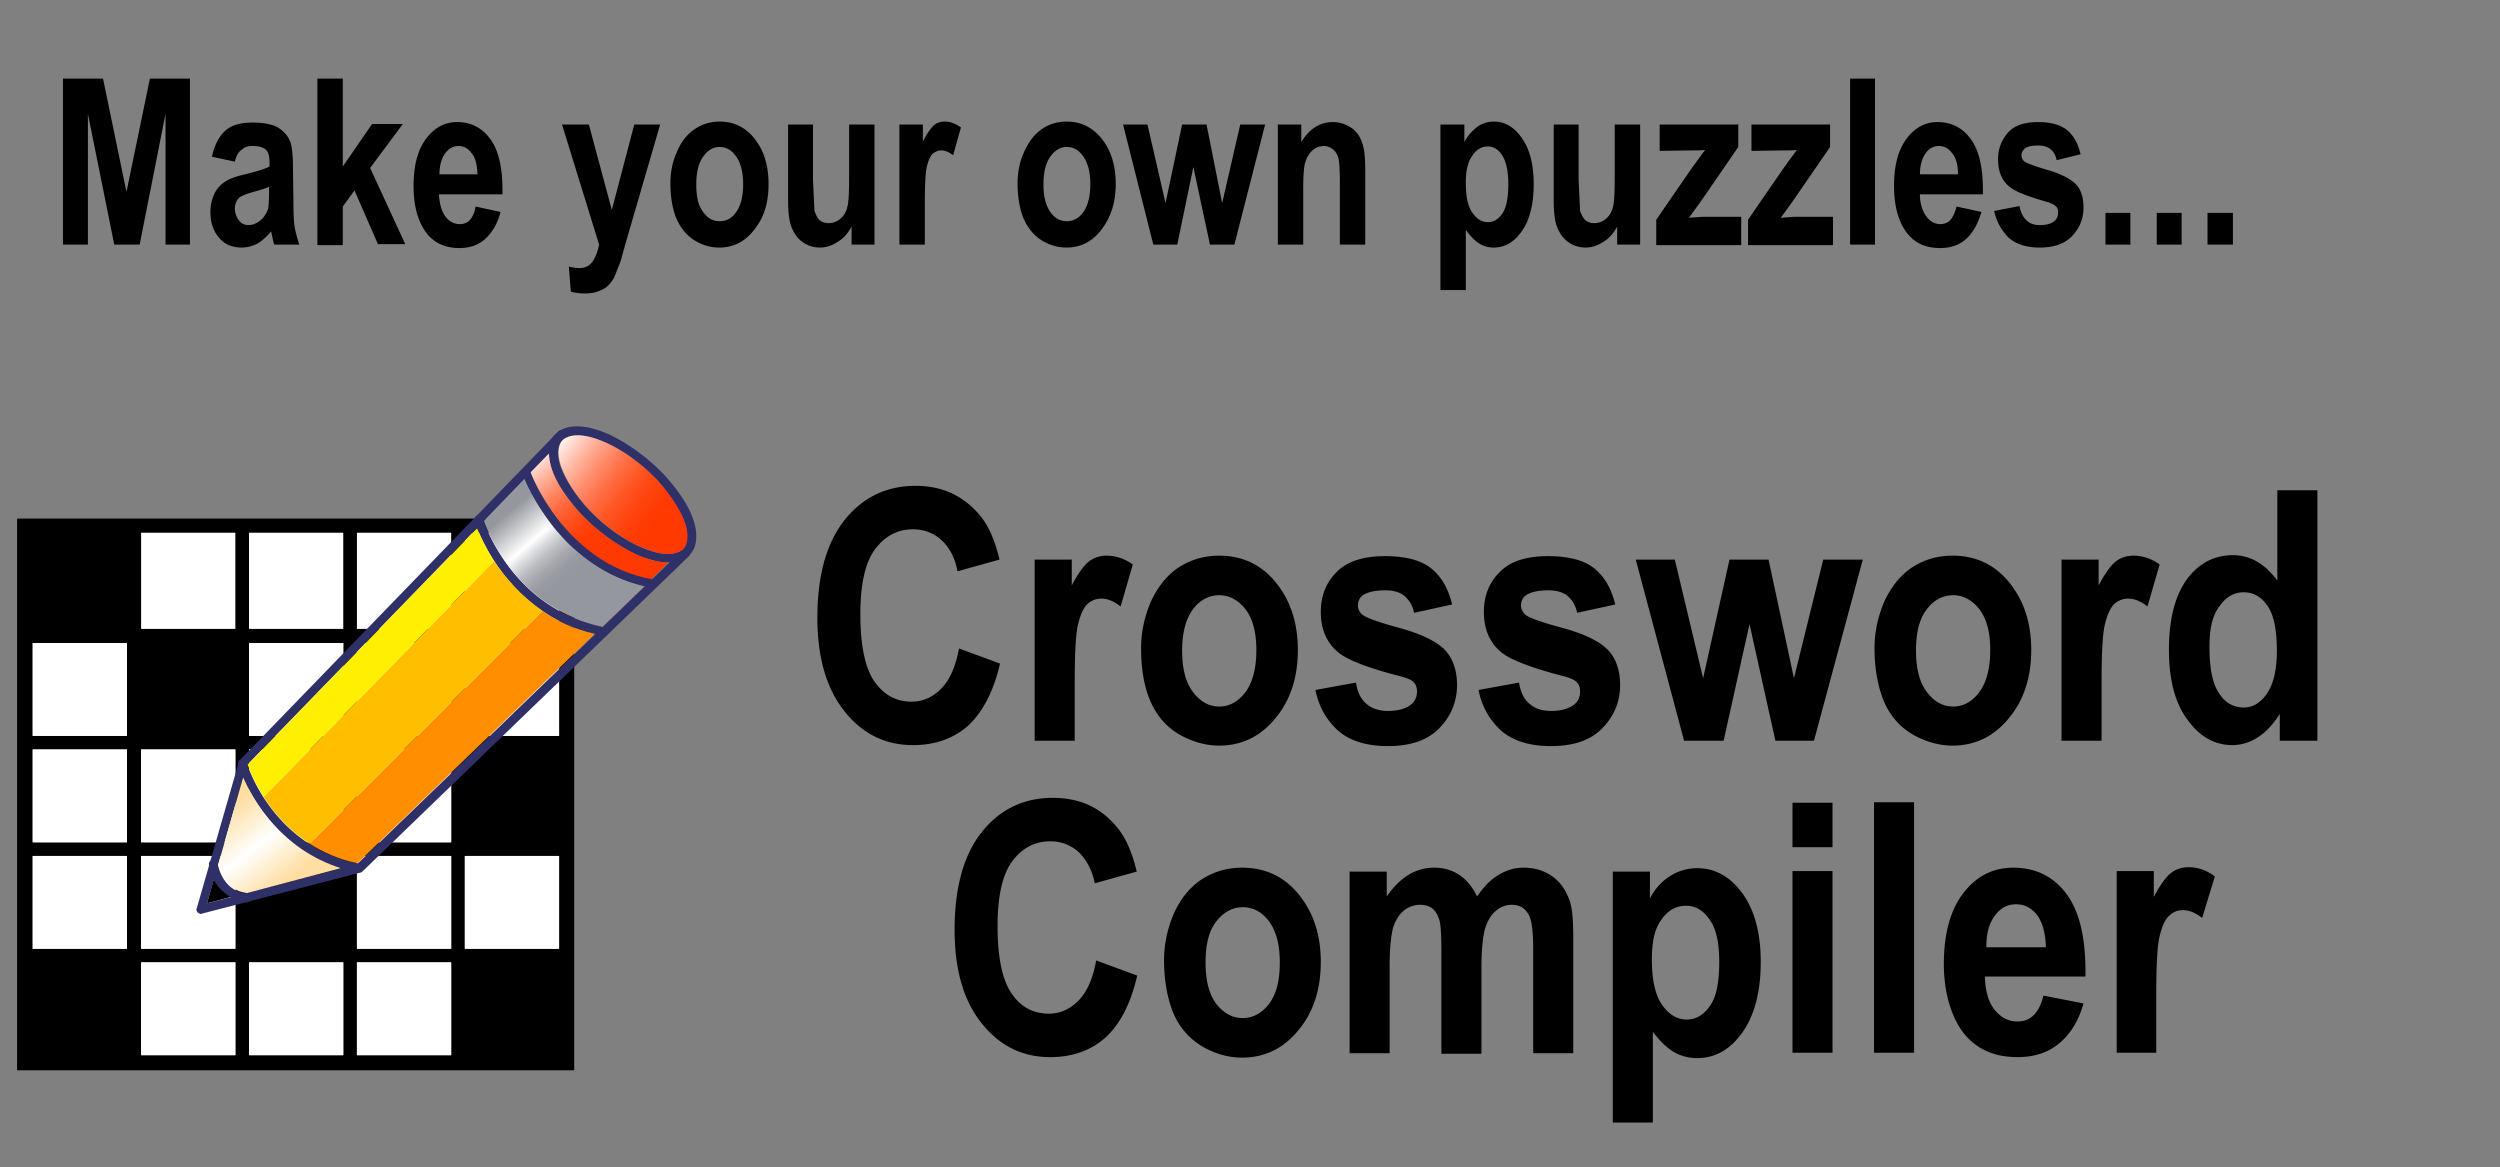 <svg xmlns="http://www.w3.org/2000/svg" viewBox="0 0 512 239" xmlns:v="https://vecta.io/nano"><rect x="0" y="0" width="512" height="239" fill="#808080" stroke="none"/><style><![CDATA[.K{fill-rule:evenodd}]]></style><g class="K"><path d="M3.5 106.2h114.1v113H3.5z"/><g fill="#fff"><path d="M6.7 131.7H26v19H6.7zm0 21.8H26v19H6.7z"/><path d="M6.7 175.3H26v19H6.7zm0-43.6H26v19H6.7z"/><path d="M6.7 153.5H26v19H6.7zm0 21.8H26v19H6.7zm22.2-66.2h19.3v19.7H28.9zm0 44.4h19.3v19H28.9zm0 21.8h19.3v19H28.9zm0 21.8h19.3v19H28.9z"/><path d="M28.9 153.5h19.3v19H28.9zm0 21.8h19.3v19H28.9zm0 21.8h19.3v19H28.9zm22.1-88h19.3v19.7H51zm0 22.6h19.3v19H51zm0 21.8h19.3v19H51z"/><path d="M51 197.1h19.3v19H51zm0-65.4h19.3v19H51z"/><path d="M51 153.5h19.3v19H51zm0 43.6h19.3v19H51zm22.1-88h19.3v19.7H73.1zm0 22.6h19.3v19H73.1z"/><path d="M73.1 153.5h19.3v19H73.1zm0 21.8h19.3v19H73.1zm0 21.8h19.3v19H73.1zm0-65.4h19.3v19H73.1z"/><path d="M73.1 153.5h19.3v19H73.1zm0 21.8h19.3v19H73.1zm0 21.8h19.3v19H73.1zm22.1-88h19.3v19.7H95.2zm0 22.6h19.3v19H95.2zm0 43.6h19.3v19H95.2z"/><path d="M95.2 131.7h19.3v19H95.2zm0 43.6h19.3v19H95.2z"/></g></g><g fill="#303068"><path d="M114.3 88.4a.85.85 0 0 1 1.3 0 .85.85 0 0 1 0 1.3l-65.1 67.1-8.1 28.2 30.7-8 66.8-64.5c.4-.4 1-.3 1.3 0s.3.9 0 1.3l-67 64.7c-.1.1-.2.2-.4.2l-32.4 8.4c-.2.1-.4.1-.5 0-.5-.1-.8-.7-.6-1.1l8.6-29.9h0a.76.76 0 0 1 .2-.4l65.2-67.3z"/><path d="M115.2 87.9c2.3-1.1 5.9-.6 9.6 1.1 3.6 1.7 7.6 4.5 11 8 2.4 2.6 4.3 5.2 5.4 7.5.9 1.9 1.4 3.7 1.4 5.2 0 1.7-.4 3.1-1.5 4-.4.3-.8.6-1.3.9-2.3 1.1-5.9.6-9.6-1.1-3.6-1.7-7.6-4.5-11-8-2.4-2.6-4.3-5.2-5.4-7.5-.9-1.9-1.4-3.7-1.4-5.2 0-1.7.4-3.1 1.5-4 .4-.4.8-.7 1.3-.9h0zm8.9 2.8c-3.3-1.5-6.2-2-8.1-1.1-.3.1-.6.3-.8.5-.6.6-.9 1.5-.9 2.7 0 1.3.4 2.8 1.2 4.4 1.1 2.2 2.8 4.7 5 7.1 3.2 3.4 6.9 6 10.4 7.6 3.3 1.5 6.2 2 8.1 1.1.3-.1.6-.3.8-.5.6-.6.9-1.5.9-2.7 0-1.3-.4-2.8-1.2-4.4-1.1-2.2-2.8-4.7-5-7.1-3.3-3.4-7-6.1-10.4-7.6h0zm-17 6.7c-.2-.5.1-1 .5-1.2.5-.2 1 .1 1.2.5 0 .1 7 18.8 25.2 21.9.5.1.8.6.8 1.1-.1.5-.6.8-1.1.7-19.2-3.2-26.6-22.9-26.6-23h0zm-9.9 9.3c-.1-.5.1-1 .6-1.1a.8.8 0 0 1 1.1.6c0 .1 5.6 18.5 25 22.3.5.1.8.6.7 1.1s-.6.8-1.1.7c-20.4-4-26.3-23.5-26.3-23.6h0zm-48.4 49.9a.8.8 0 0 1 .6-1.1c.5-.1 1 .1 1.1.6 0 .1 5.1 17.3 23.1 20.8.5.1.8.6.7 1.1s-.6.8-1.1.7c-19-3.7-24.4-22-24.4-22.1h0zm-6 20.5c-.1-.5.3-1 .8-1 .5-.1 1 .3 1 .8 0 0 .8 5.6 6 6.1.5.1.9.5.8 1 0 .5-.5.9-1 .8-6.6-.7-7.6-7.7-7.6-7.7h0z"/></g><linearGradient id="A" gradientUnits="userSpaceOnUse" x1="113.772" y1="90.481" x2="135.141" y2="107.229"><stop offset="0" stop-color="#fff"/><stop offset=".092" stop-color="#ffded5"/><stop offset=".228" stop-color="#ffb39d"/><stop offset=".365" stop-color="#ff8e6d"/><stop offset=".5" stop-color="#ff6f46"/><stop offset=".633" stop-color="#ff5827"/><stop offset=".762" stop-color="#ff4712"/><stop offset=".886" stop-color="#ff3c04"/><stop offset="1" stop-color="#ff3900"/></linearGradient><path d="M120.6 104.3c3.2 3.4 6.9 6 10.4 7.6 3.3 1.5 6.2 2 8.1 1.1.3-.1.6-.3.8-.5.6-.6.9-1.5.9-2.7 0-1.3-.4-2.8-1.2-4.4-1.1-2.2-2.8-4.7-5-7.1-3.2-3.4-6.9-6-10.4-7.6-3.3-1.5-6.2-2-8.1-1.1-.3.1-.5.3-.7.4l-.3.3c-.5.6-.7 1.4-.7 2.4 0 1.3.4 2.8 1.2 4.4 1 2.3 2.7 4.7 5 7.2h0z" fill="url(#A)" class="K"/><linearGradient id="B" gradientUnits="userSpaceOnUse" x1="110.056" y1="92.328" x2="124.494" y2="109.365"><stop offset="0" stop-color="#fff"/><stop offset=".092" stop-color="#ffded5"/><stop offset=".228" stop-color="#ffb39d"/><stop offset=".365" stop-color="#ff8e6d"/><stop offset=".5" stop-color="#ff6f46"/><stop offset=".633" stop-color="#ff5827"/><stop offset=".762" stop-color="#ff4712"/><stop offset=".886" stop-color="#ff3c04"/><stop offset="1" stop-color="#ff3900"/></linearGradient><path d="M130.2 113.5c-3.6-1.7-7.6-4.5-11-8-2.4-2.6-4.3-5.2-5.4-7.5-.9-1.8-1.3-3.5-1.4-5.1l-3.7 3.8v.1c0 .1 6.9 18.5 24.7 21.8l3.5-3.4c-1.9 0-4.2-.6-6.7-1.7h0z" fill="url(#B)" class="K"/><linearGradient id="C" gradientUnits="userSpaceOnUse" x1="105.593" y1="103.661" x2="117.085" y2="116.981"><stop offset="0" stop-color="#95979e"/><stop offset=".436" stop-color="#fff"/><stop offset=".55" stop-color="#dadbde"/><stop offset=".669" stop-color="#bcbdc2"/><stop offset=".785" stop-color="#a6a8ae"/><stop offset=".897" stop-color="#999ba2"/><stop offset="1" stop-color="#95979e"/></linearGradient><path d="M131.9 120.1c-15.8-3.7-23.1-18.6-24.5-22l-8.3 8.6c1.1 3 7.2 18.1 24.3 21.6l8.5-8.2z" fill="url(#C)" class="K"/><linearGradient id="D" gradientUnits="userSpaceOnUse" x1="47.325" y1="165.223" x2="58.876" y2="180.238"><stop offset="0" stop-color="#ffdea2"/><stop offset=".508" stop-color="#fff"/><stop offset="1" stop-color="#ffdea2"/></linearGradient><g class="K"><path d="M69.8 177.8c-12.2-3.9-17.9-13.8-20-18.6L44.7 177c.2 1 1.3 5.4 5.9 5.9l19.2-5.1z" fill="url(#D)"/><path d="M47.2 183.7c-1.7-1-2.8-2.4-3.4-3.7l-1.4 5 4.8-1.3z"/><path d="M111.1 125.1l-47.7 47.7c2.7 1.7 5.9 3.2 9.8 4l48.6-47c-4.2-.9-7.7-2.6-10.7-4.7h0z" fill="#ff8f00"/><path d="M63.4 172.8l47.7-47.7c-4.5-3.1-7.7-6.9-9.9-10.2L54 163.2c2 3.2 5.1 6.8 9.4 9.6h0z" fill="#ffbf00"/><path d="M54 163.2l47.2-48.3c-1.8-2.8-2.9-5.3-3.5-6.7l-47 48.4c.4 1 1.4 3.6 3.3 6.6h0z" fill="#ffef00"/></g><path d="M12.9 50.1v-34h8.2l4.8 23.2 4.8-23.2h8.2v34h-5V23.3l-5.3 26.8h-5.2L18 23.3v26.8h-5.1zm35.2-17l-4.7-1c.5-2.4 1.5-4.2 2.7-5.3 1.3-1.2 3.2-1.7 5.7-1.7 2.3 0 4 .4 5.1 1 1.1.7 1.9 1.5 2.4 2.6.5 1 .7 3 .7 5.8l.1 7.5c0 2.1.1 3.8.3 4.8s.5 2.1.9 3.3h-5.1c-.2-.4-.3-1-.5-1.9-.1-.4-.1-.6-.2-.8-.9 1.1-1.8 1.9-2.8 2.5-1 .5-2.1.8-3.2.8-2 0-3.6-.7-4.7-2.1-1.2-1.4-1.7-3.1-1.7-5.2 0-1.4.3-2.6.8-3.7s1.3-1.9 2.2-2.5 2.3-1.1 4.1-1.5c2.4-.6 4.1-1.1 5-1.6v-.7c0-1.3-.2-2.2-.7-2.7s-1.4-.8-2.8-.8c-.9 0-1.6.2-2.1.7-.8.5-1.2 1.3-1.5 2.5h0zm6.9 5.2c-.6.3-1.7.6-3.1 1s-2.4.8-2.8 1.1c-.7.6-1 1.4-1 2.3s.3 1.7.8 2.4 1.2 1 2 1c.9 0 1.8-.4 2.7-1.2.6-.6 1-1.3 1.3-2.1.1-.6.2-1.6.2-3.2v-1.3zm10 11.8v-34h5.2v18l6-8.7h6.3l-6.7 9L83 50h-5.6l-4.8-11-2.4 3.3v7.9H65zm32.4-7.8l5.1 1.1c-.6 2.4-1.7 4.2-3.1 5.5s-3.2 1.9-5.3 1.9c-3.4 0-5.9-1.4-7.5-4.2-1.3-2.3-1.9-5.1-1.9-8.5 0-4.1.8-7.3 2.5-9.6S91 25 93.6 25c2.9 0 5.2 1.2 6.9 3.6s2.5 6.1 2.4 11.2h-13c.1 1.9.5 3.4 1.3 4.5s1.8 1.6 3 1.6c.8 0 1.5-.3 2-.8.6-.7 1-1.6 1.2-2.8h0zm.4-6.6c-.1-1.9-.4-3.4-1.2-4.3-.7-1-1.6-1.5-2.7-1.5s-2 .5-2.8 1.6c-.7 1-1.1 2.5-1.1 4.2h7.8zm17.3-10.2h5.5l4.7 17.5 4.6-17.5h5.3l-6.9 23.7-1.2 4.3-1.3 3.3c-.4.7-.9 1.4-1.4 1.8-.5.5-1.2.8-2 1.1s-1.7.4-2.6.4c-1 0-2-.1-2.9-.4l-.4-5.1c.8.2 1.5.3 2.2.3 1.2 0 2.1-.5 2.7-1.4s1-2 1.3-3.4l-7.6-24.6zm22.2 12c0-2.2.4-4.3 1.3-6.3.8-2 2-3.6 3.6-4.7s3.3-1.6 5.2-1.6c2.9 0 5.4 1.2 7.2 3.6 1.9 2.4 2.8 5.5 2.8 9.2 0 3.8-.9 6.8-2.9 9.3-1.9 2.5-4.3 3.7-7.2 3.7-1.8 0-3.5-.5-5.1-1.5s-2.8-2.5-3.7-4.5c-.8-2-1.2-4.4-1.2-7.2h0zm5.3.3c0 2.5.4 4.3 1.4 5.6.9 1.3 2 1.9 3.4 1.9s2.5-.6 3.4-1.9 1.4-3.2 1.4-5.7c0-2.4-.5-4.3-1.4-5.6s-2-2-3.4-2-2.5.7-3.4 2c-1 1.4-1.4 3.3-1.4 5.7h0zm31.8 12.3v-3.7c-.7 1.3-1.6 2.4-2.8 3.1-1.2.8-2.4 1.2-3.7 1.2a6.06 6.06 0 0 1-3.5-1.1c-1-.7-1.8-1.8-2.3-3.1s-.7-3.1-.7-5.5V25.5h5.1v11.3l.3 6.4s.5 1.4 1 1.8c.5.5 1.2.7 1.9.7.9 0 1.7-.3 2.4-.9s1.2-1.4 1.4-2.3c.3-.9.4-3.1.4-6.7V25.5h5.2v24.6h-4.7zm15 0h-5.2V25.5h4.8V29c.8-1.6 1.6-2.7 2.2-3.3.6-.5 1.4-.8 2.2-.8 1.2 0 2.3.4 3.4 1.2l-1.6 5.7c-.9-.7-1.7-1-2.4-1s-1.3.3-1.8.7c-.5.5-.9 1.4-1.2 2.7s-.4 4.1-.4 8.3v7.6zm19-12.6c0-2.2.4-4.3 1.3-6.3s2-3.6 3.6-4.7c1.5-1.1 3.3-1.6 5.2-1.6 2.9 0 5.3 1.2 7.2 3.6s2.8 5.5 2.8 9.2c0 3.8-1 6.8-2.9 9.3s-4.3 3.7-7.2 3.7c-1.8 0-3.5-.5-5.1-1.5s-2.8-2.5-3.7-4.5c-.8-2-1.2-4.4-1.2-7.2h0zm5.3.3c0 2.5.5 4.3 1.4 5.6s2 1.9 3.4 1.9c1.3 0 2.5-.6 3.4-1.9s1.4-3.2 1.4-5.7c0-2.4-.5-4.3-1.4-5.6s-2-2-3.4-2-2.5.7-3.4 2c-1 1.4-1.4 3.3-1.4 5.7h0zm22.5 12.3L230 25.5h5l3.7 16.1 3.4-16.1h5l3.2 16.1 3.7-16.1h5.1l-6.3 24.6h-5l-3.4-15.9-3.3 15.9h-4.9zm43.4 0h-5.2V37.5c0-2.7-.1-4.4-.3-5.1-.2-.8-.6-1.4-1.1-1.8s-1.1-.7-1.8-.7c-.9 0-1.7.3-2.4.9s-1.2 1.5-1.5 2.5-.4 2.9-.4 5.7v11.1h-5.2V25.5h4.8v3.6c1.7-2.8 3.9-4.1 6.5-4.1 1.1 0 2.2.3 3.1.8a5.37 5.37 0 0 1 2.2 2c.5.8.8 1.7 1 2.7s.3 2.5.3 4.4v15.2zm15.5-24.6h4.8v3.6c.6-1.2 1.5-2.2 2.5-3s2.3-1.2 3.5-1.2c2.3 0 4.2 1.1 5.8 3.4s2.4 5.4 2.4 9.4c0 4.1-.8 7.3-2.4 9.6s-3.5 3.4-5.8 3.4c-1.1 0-2.1-.3-2.9-.8-.9-.5-1.8-1.5-2.8-2.8v12.3H295V25.5zm5.1 11.9c0 2.8.4 4.8 1.3 6.1s1.9 2 3.2 2c1.2 0 2.2-.6 3-1.8s1.2-3.2 1.2-6c0-2.6-.4-4.5-1.2-5.8s-1.8-1.9-3-1.9c-1.3 0-2.3.6-3.1 1.8-1 1.3-1.4 3.2-1.4 5.6h0zm31 12.7v-3.7c-.7 1.3-1.6 2.4-2.8 3.1-1.2.8-2.4 1.2-3.7 1.2a6.06 6.06 0 0 1-3.5-1.1c-1-.7-1.8-1.8-2.3-3.1s-.7-3.1-.7-5.5V25.5h5.1v11.3l.3 6.4s.5 1.4 1 1.8c.5.5 1.2.7 1.9.7.9 0 1.7-.3 2.4-.9s1.2-1.4 1.4-2.3c.3-.9.4-3.1.4-6.7V25.5h5.2v24.6h-4.7zm8 0V45l7.3-10.6 2.7-3.7c-.6.1-1.4.1-2.4.1l-6.9.1v-5.4H356v4.6L348.5 41l-2.6 3.6 2.7-.2h8v5.8h-17.4zm18.8 0V45l7.3-10.6 2.7-3.7c-.6.1-1.4.1-2.4.1l-6.9.1v-5.4h16.1v4.6L367.3 41l-2.6 3.6 2.7-.2h8v5.8H358zm20.9 0v-34h5.1v34h-5.1zm21.8-7.8l5.1 1.1c-.7 2.4-1.7 4.2-3.1 5.5s-3.2 1.9-5.4 1.9c-3.4 0-5.9-1.4-7.5-4.2-1.3-2.3-1.9-5.1-1.9-8.5 0-4.1.8-7.3 2.5-9.6s3.8-3.5 6.4-3.5c2.9 0 5.2 1.2 6.9 3.6s2.5 6.1 2.4 11.2h-12.9c0 1.9.5 3.4 1.3 4.5s1.8 1.6 2.9 1.6c.8 0 1.5-.3 2-.8.6-.7 1-1.6 1.3-2.8h0zm.3-6.6c0-1.9-.4-3.4-1.2-4.3-.7-1-1.6-1.5-2.7-1.5s-2.1.5-2.8 1.6c-.7 1-1.1 2.5-1.1 4.2h7.8zm7.4 7.5l5.2-1c.2 1.3.7 2.2 1.4 2.9s1.6 1 2.8 1c1.3 0 2.4-.3 3-.9.5-.4.7-1 .7-1.7 0-.5-.1-.9-.4-1.2s-.8-.6-1.7-.9c-4.2-1.2-6.8-2.2-7.9-3.2-1.6-1.3-2.3-3.2-2.3-5.6 0-2.1.7-3.9 2-5.4s3.4-2.2 6.2-2.2c2.7 0 4.7.6 6 1.7s2.2 2.7 2.7 4.9l-4.9 1.2c-.2-1-.6-1.7-1.2-2.2s-1.4-.8-2.5-.8c-1.4 0-2.4.2-2.9.7-.4.4-.6.8-.6 1.3s.2.9.5 1.2c.5.4 2.1 1 4.8 1.8 2.8.8 4.7 1.8 5.8 2.9s1.6 2.8 1.6 4.8c0 2.3-.8 4.2-2.3 5.8s-3.7 2.4-6.7 2.4c-2.7 0-4.8-.7-6.3-2-1.4-1.4-2.5-3.2-3-5.5h0zm22.8 6.9v-6.5h5.1v6.5h-5.1zm10.5 0v-6.5h5.1v6.5h-5.1zm10.4 0v-6.5h5.2v6.5h-5.2zm-255.7 82.7l8.4 3.1c-1.3 5.7-3.5 9.8-6.4 12.6-3 2.7-6.8 4.1-11.4 4.1-5.7 0-10.4-2.3-14.1-7s-5.5-11-5.5-19.1c0-8.5 1.8-15.2 5.5-19.9s8.6-7.1 14.6-7.1c5.3 0 9.5 1.9 12.8 5.6 2 2.2 3.4 5.3 4.4 9.5l-8.6 2.4c-.5-2.7-1.6-4.8-3.2-6.3s-3.6-2.3-5.9-2.3c-3.2 0-5.8 1.4-7.8 4.1s-3 7.1-3 13.3c0 6.4 1 11.1 2.9 13.8 2 2.8 4.5 4.1 7.6 4.1 2.3 0 4.3-.9 6-2.6 1.8-1.8 3-4.5 3.7-8.3h0zm23.7 18.9h-8.2v-37.1h7.6v5.3c1.3-2.5 2.5-4.1 3.5-4.9s2.3-1.2 3.6-1.2c1.9 0 3.7.6 5.4 1.8l-2.5 8.6c-1.4-1.1-2.7-1.6-3.9-1.6a4.17 4.17 0 0 0-2.9 1.1c-.8.8-1.4 2.1-1.9 4.1s-.7 6.1-.7 12.4v11.5zm13.6-19c0-3.3.7-6.4 2-9.5 1.4-3 3.3-5.4 5.7-7 2.5-1.6 5.2-2.4 8.3-2.4 4.7 0 8.6 1.8 11.6 5.5s4.5 8.3 4.5 13.8c0 5.6-1.5 10.3-4.6 14-3 3.7-6.9 5.6-11.5 5.6-2.8 0-5.6-.8-8.2-2.3s-4.6-3.8-5.9-6.8-1.9-6.6-1.9-10.9h0zm8.4.5c0 3.7.7 6.5 2.2 8.5s3.3 3 5.4 3 3.9-1 5.4-3c1.4-1.9 2.2-4.8 2.2-8.5s-.7-6.4-2.2-8.4c-1.5-1.9-3.3-2.9-5.4-2.9s-4 1-5.4 2.9-2.2 4.7-2.2 8.4h0zm27.3 8.1l8.3-1.5c.3 1.9 1 3.4 2.1 4.3 1.1 1 2.6 1.5 4.5 1.5 2.1 0 3.7-.5 4.8-1.4.7-.6 1.1-1.5 1.1-2.6 0-.7-.2-1.4-.6-1.8-.4-.5-1.3-.9-2.8-1.3-6.7-1.7-10.9-3.4-12.6-4.8-2.5-2-3.7-4.8-3.7-8.4 0-3.3 1.1-6 3.2-8.1 2.1-2.2 5.5-3.3 9.9-3.3 4.2 0 7.4.8 9.5 2.5s3.5 4.1 4.3 7.4l-7.8 1.7c-.3-1.5-1-2.6-1.9-3.4s-2.3-1.2-4-1.2c-2.2 0-3.8.4-4.7 1.1-.6.5-.9 1.2-.9 2 0 .7.3 1.3.8 1.8.8.7 3.3 1.6 7.7 2.8s7.5 2.7 9.2 4.4 2.6 4.2 2.6 7.3c0 3.4-1.2 6.3-3.6 8.8s-5.9 3.7-10.6 3.7c-4.2 0-7.6-1-10.1-3.1-2.4-2.2-4-4.9-4.7-8.4h0zm33.4 0l8.3-1.5c.3 1.9 1 3.4 2.1 4.3 1.1 1 2.6 1.5 4.5 1.5 2.1 0 3.7-.5 4.8-1.4.7-.6 1.1-1.5 1.1-2.6 0-.7-.2-1.4-.6-1.8-.4-.5-1.3-.9-2.7-1.3-6.7-1.7-10.9-3.4-12.7-4.8-2.5-2-3.7-4.8-3.7-8.4 0-3.3 1.1-6 3.2-8.1 2.1-2.2 5.4-3.3 9.9-3.3 4.2 0 7.4.8 9.5 2.5s3.5 4.1 4.3 7.4l-7.8 1.7c-.3-1.5-1-2.6-1.9-3.4s-2.3-1.2-4-1.2c-2.2 0-3.8.4-4.7 1.1-.6.5-.9 1.2-.9 2 0 .7.3 1.3.8 1.8.7.7 3.3 1.6 7.7 2.8s7.5 2.7 9.2 4.4 2.6 4.2 2.6 7.3c0 3.4-1.2 6.3-3.6 8.8s-5.9 3.7-10.6 3.7c-4.2 0-7.6-1-10.1-3.1-2.4-2.2-4-4.9-4.7-8.4h0zm42.1 10.4l-9.9-37.1h8l5.8 24.3 5.4-24.3h8l5.2 24.3 6-24.3h8.1l-10 37.1h-7.9l-5.3-23.9-5.3 23.9h-8.1zm39-19c0-3.3.7-6.4 2-9.5 1.4-3 3.3-5.4 5.7-7 2.5-1.6 5.2-2.4 8.3-2.4 4.7 0 8.6 1.8 11.6 5.5s4.5 8.3 4.5 13.8c0 5.6-1.5 10.3-4.6 14-3 3.7-6.9 5.6-11.5 5.6-2.8 0-5.6-.8-8.2-2.3s-4.6-3.8-5.9-6.8c-1.2-3-1.9-6.6-1.9-10.9h0zm8.5.5c0 3.7.7 6.5 2.2 8.5s3.3 3 5.4 3 3.9-1 5.4-3c1.4-1.9 2.2-4.8 2.2-8.5s-.7-6.4-2.2-8.4c-1.5-1.9-3.3-2.9-5.4-2.9s-4 1-5.4 2.9c-1.5 1.9-2.2 4.7-2.2 8.4h0zm38 18.5h-8.2v-37.1h7.6v5.3c1.3-2.5 2.5-4.1 3.5-4.9s2.3-1.2 3.6-1.2c1.9 0 3.7.6 5.4 1.8l-2.5 8.6c-1.4-1.1-2.7-1.6-3.9-1.6a4.17 4.17 0 0 0-2.9 1.1c-.8.8-1.4 2.1-1.9 4.1s-.7 6.1-.7 12.4v11.5zm44.1 0h-7.6v-5.5c-1.3 2.1-2.8 3.7-4.5 4.8s-3.5 1.6-5.2 1.6c-3.6 0-6.7-1.7-9.2-5.2-2.6-3.5-3.8-8.2-3.8-14.4 0-6.3 1.3-11.1 3.7-14.4 2.5-3.3 5.6-4.9 9.4-4.9 3.5 0 6.5 1.7 9.1 5.2v-18.5h8.2v51.3zm-22-19.3c0 4 .5 6.8 1.4 8.6 1.3 2.6 3.2 3.9 5.6 3.9 1.9 0 3.5-1 4.8-2.9s2-4.8 2-8.7c0-4.3-.6-7.3-1.9-9.2s-2.9-2.8-4.9-2.8c-1.9 0-3.6.9-4.9 2.8-1.5 1.9-2.1 4.6-2.1 8.3h0zm-228 64.3l8.4 3.1c-1.3 5.7-3.5 9.9-6.4 12.6-3 2.7-6.8 4.1-11.4 4.1-5.7 0-10.4-2.3-14.1-7-3.7-4.6-5.5-11-5.5-19.1 0-8.5 1.8-15.2 5.5-19.9s8.6-7.1 14.6-7.1c5.3 0 9.5 1.8 12.8 5.6 2 2.2 3.4 5.3 4.4 9.5l-8.6 2.4c-.5-2.6-1.6-4.7-3.2-6.3-1.6-1.5-3.6-2.3-5.9-2.3-3.2 0-5.8 1.4-7.8 4.1s-3 7.1-3 13.3c0 6.4 1 11.1 2.9 13.8 1.9 2.8 4.5 4.1 7.6 4.1 2.3 0 4.3-.9 6-2.6 1.8-1.8 3-4.5 3.7-8.3h0zm13.9-.1c0-3.3.7-6.4 2-9.5 1.4-3.1 3.3-5.4 5.7-7 2.5-1.6 5.2-2.4 8.3-2.4 4.7 0 8.6 1.8 11.6 5.5s4.5 8.3 4.5 13.8c0 5.6-1.5 10.3-4.6 14-3 3.7-6.9 5.6-11.5 5.6-2.9 0-5.6-.8-8.2-2.3-2.6-1.6-4.6-3.8-5.9-6.8-1.2-3-1.9-6.6-1.9-10.9h0zm8.5.5c0 3.7.7 6.5 2.2 8.5 1.5 1.9 3.3 2.9 5.4 2.9s3.9-1 5.4-2.9c1.5-2 2.2-4.8 2.2-8.5 0-3.6-.7-6.4-2.2-8.4s-3.3-2.9-5.4-2.9-3.9 1-5.4 2.9-2.2 4.7-2.2 8.4h0zm29.5-18.6h7.6v5.1c2.7-3.9 5.9-5.9 9.7-5.9 2 0 3.7.5 5.2 1.5s2.7 2.5 3.6 4.4c1.4-2 2.8-3.5 4.4-4.4 1.6-1 3.3-1.5 5.1-1.5 2.3 0 4.2.6 5.8 1.7s2.8 2.7 3.6 4.9c.6 1.6.8 4.1.8 7.7v23.7H314v-21.2c0-3.7-.3-6.1-.9-7.1-.7-1.4-1.9-2.1-3.5-2.1-1.2 0-2.3.4-3.3 1.3-1 .8-1.7 2.1-2.2 3.7-.4 1.6-.7 4.2-.7 7.7v17.8h-8.2v-20.3c0-3.6-.1-5.9-.4-7-.3-1-.7-1.8-1.4-2.4-.6-.5-1.5-.8-2.5-.8a5.23 5.23 0 0 0-3.4 1.2c-1 .8-1.7 2-2.2 3.5-.4 1.6-.7 4.1-.7 7.7v18h-8.2v-37.2zm53.8 0h7.7v5.5c1-1.9 2.3-3.4 4-4.5a10.31 10.31 0 0 1 5.7-1.7c3.6 0 6.7 1.7 9.2 5.1s3.8 8.1 3.8 14.1c0 6.2-1.3 11-3.8 14.5s-5.6 5.2-9.2 5.2c-1.7 0-3.3-.4-4.7-1.2s-2.9-2.2-4.4-4.2v18.6h-8.2v-51.4zm8.1 18c0 4.2.7 7.3 2.1 9.3s3.1 3 5 3 3.5-.9 4.8-2.8c1.3-1.8 1.9-4.8 1.9-9 0-3.9-.6-6.8-2-8.7-1.3-1.9-2.9-2.8-4.8-2.8-2 0-3.7.9-5 2.8-1.4 1.8-2 4.5-2 8.2h0zm28.8-23v-9.1h8.2v9.1h-8.2zm0 42.1v-37.2h8.2v37.2h-8.2zm16.7 0v-51.3h8.2v51.3h-8.2zm34.7-11.7l8.2 1.6c-1 3.6-2.7 6.3-5 8.2s-5.1 2.8-8.5 2.8c-5.4 0-9.4-2.1-12-6.3-2-3.4-3.1-7.7-3.1-12.8 0-6.1 1.3-11 4-14.5s6.1-5.2 10.2-5.2c4.6 0 8.3 1.8 11 5.5s3.9 9.2 3.8 16.8h-20.6c.1 2.9.7 5.2 2 6.8s2.8 2.4 4.7 2.4c1.3 0 2.4-.4 3.3-1.3s1.5-2.1 2-4h0zm.5-10c-.1-2.8-.7-5-1.8-6.5-1.2-1.5-2.6-2.2-4.3-2.2-1.8 0-3.3.8-4.4 2.4-1.2 1.6-1.7 3.7-1.7 6.4H419zm22.7 21.7h-8.2v-37.2h7.6v5.3c1.3-2.5 2.5-4.1 3.5-4.9s2.3-1.2 3.6-1.2c1.9 0 3.7.6 5.4 1.9L451 188c-1.4-1.1-2.7-1.6-3.9-1.6s-2.1.4-2.9 1.2c-.8.7-1.4 2.1-1.9 4.1s-.7 6.1-.7 12.4v11.5z"/></svg>